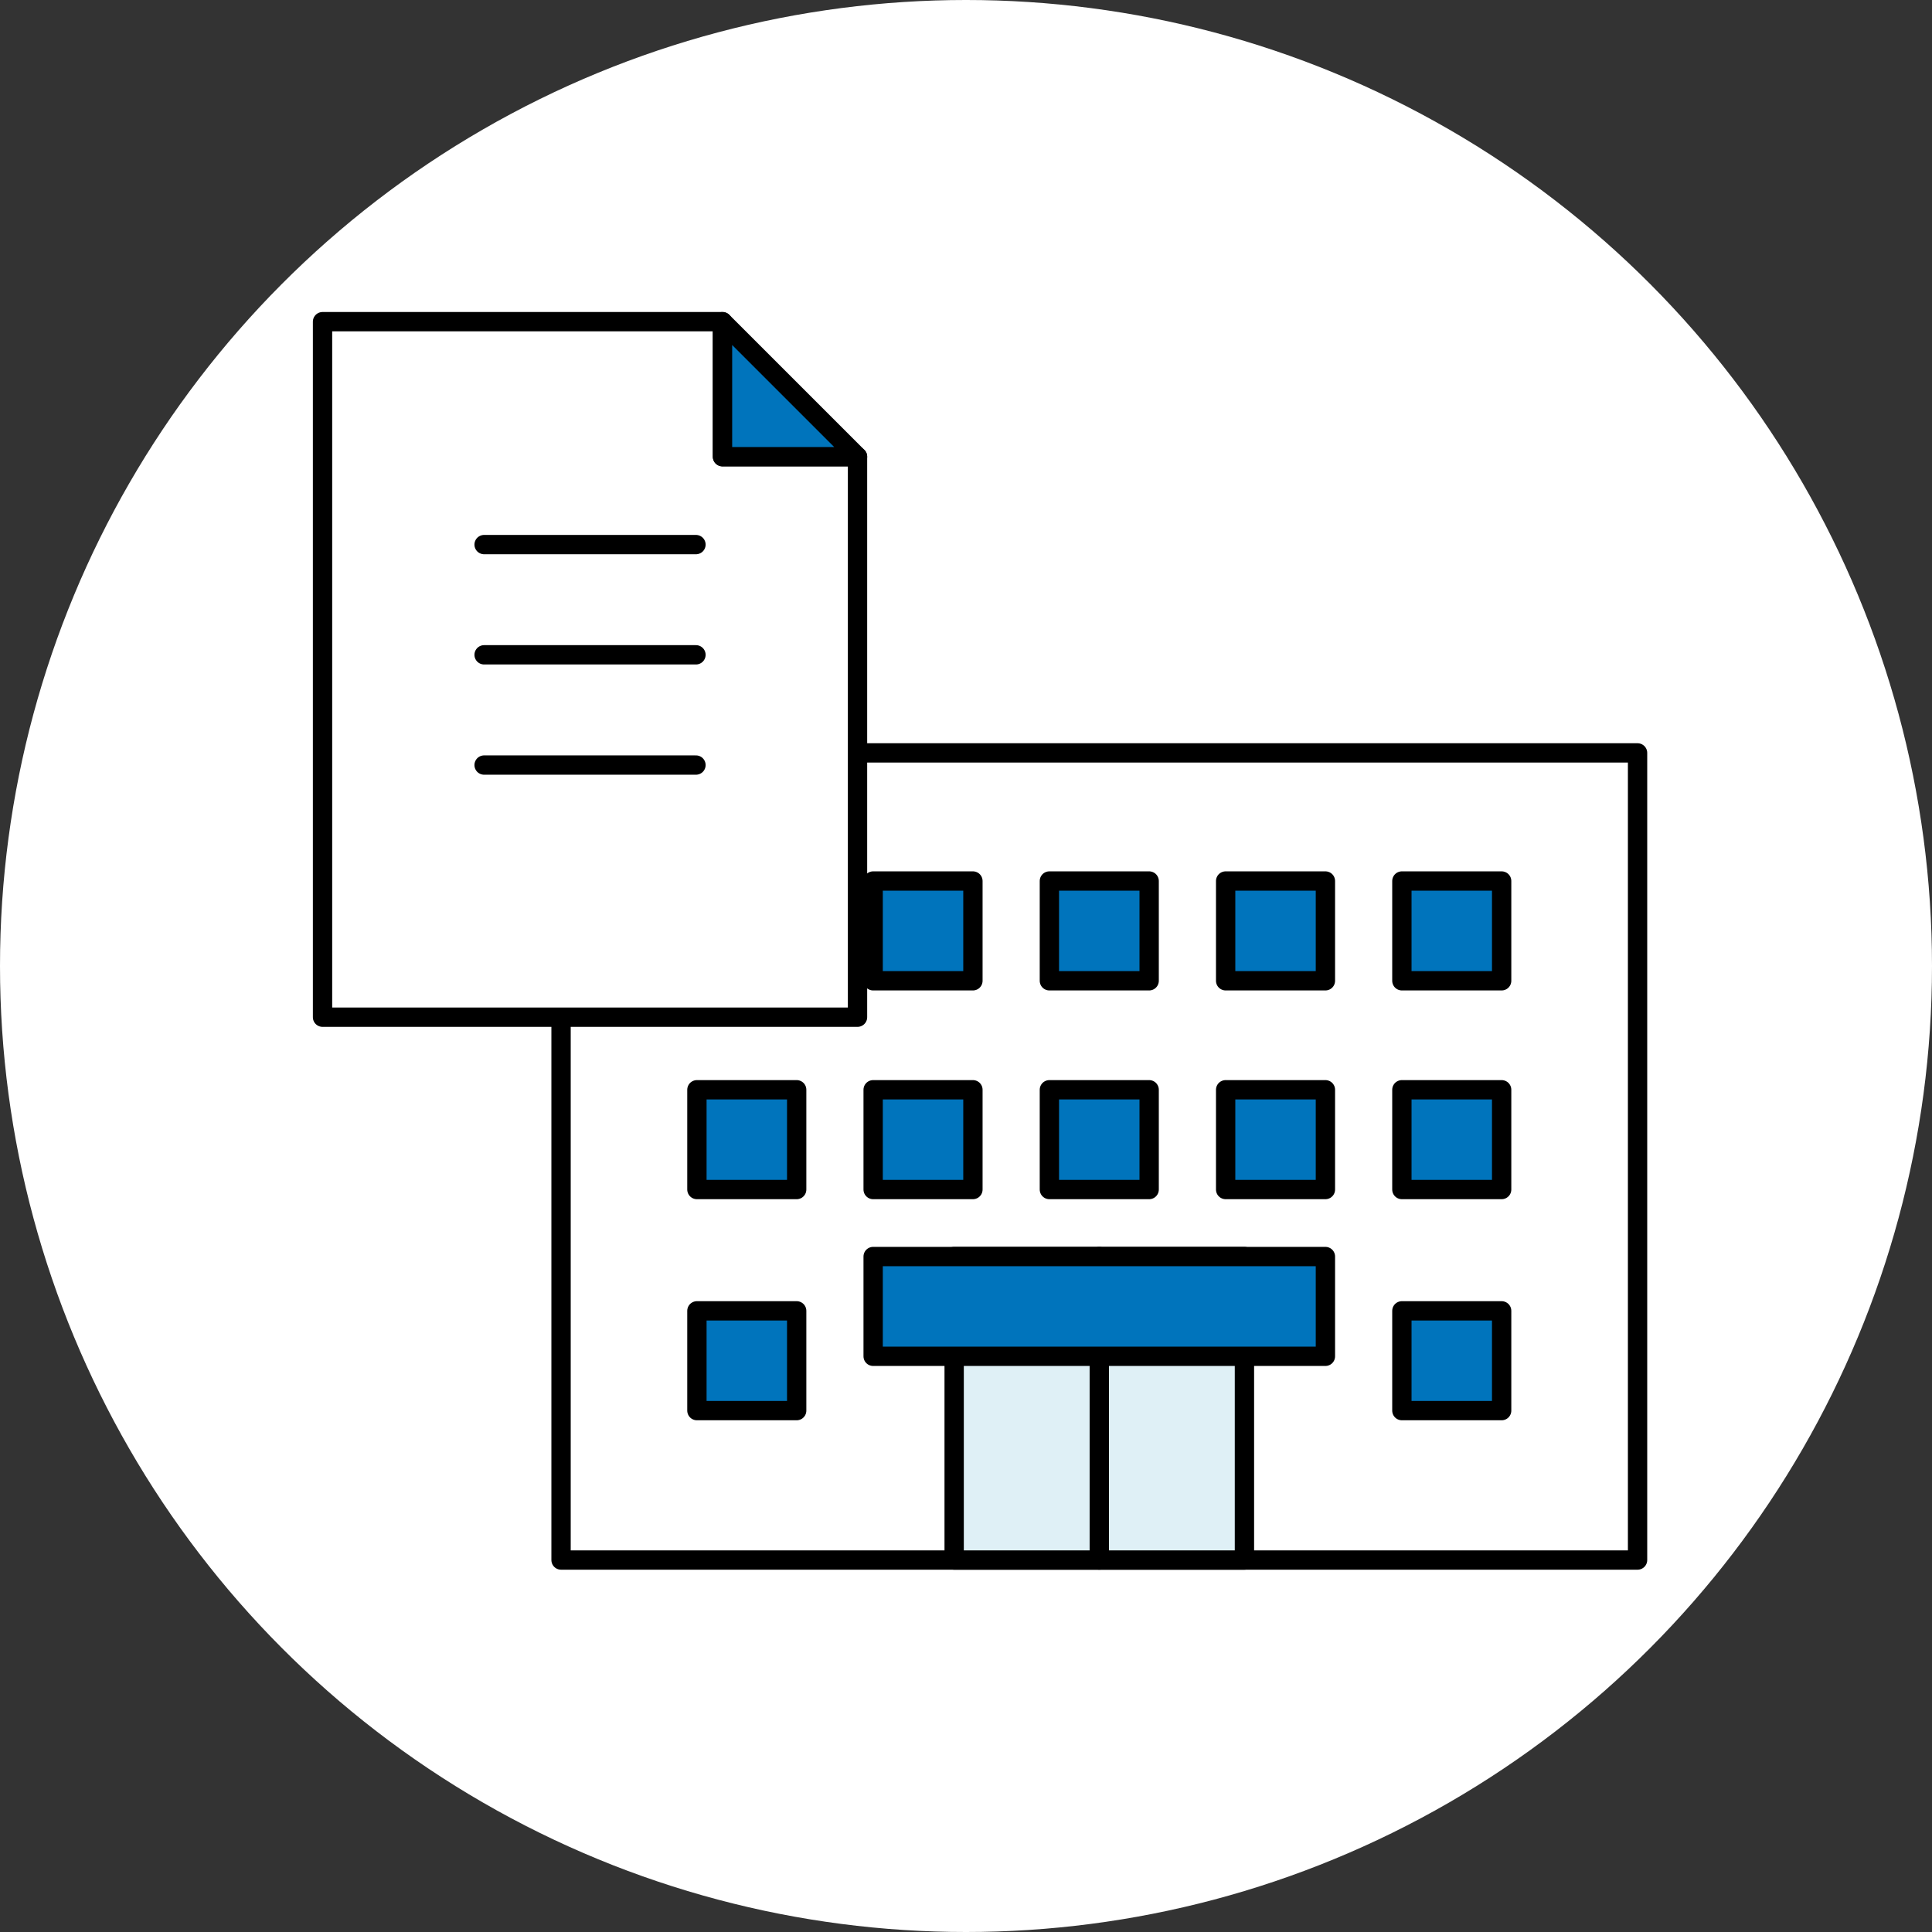 <svg xmlns="http://www.w3.org/2000/svg" xmlns:xlink="http://www.w3.org/1999/xlink" width="100" height="100" viewBox="0 0 100 100">
  <rect x="0" y="0" width="100" height="100" fill="#333333" stroke="none"/>
  <defs>
    <clipPath id="clip-path">
      <rect id="Rectangle_37378" data-name="Rectangle 37378" width="69.266" height="65.297" fill="none" />
    </clipPath>
  </defs>
  <g id="Group_9203" data-name="Group 9203" transform="translate(-42 0.22)">
    <g id="Group_9198" data-name="Group 9198" transform="translate(42)">
      <circle id="Ellipse_69" data-name="Ellipse 69" cx="50" cy="50" r="50" transform="translate(0 -0.22)" fill="#fff" />
    </g>
    <g id="Group_14863" data-name="Group 14863" transform="translate(58.094 15.83)">
      <rect id="Rectangle_37376" data-name="Rectangle 37376" width="55.721" height="41.776" transform="translate(12.944 22.921)" fill="#fff" />
      <g id="Group_14854" data-name="Group 14854" transform="translate(0 0)">
        <g id="Group_14853" data-name="Group 14853" clip-path="url(#clip-path)">
          <rect id="Rectangle_37377" data-name="Rectangle 37377" width="55.72" height="41.777" transform="translate(12.946 22.92)" fill="none" stroke="#000" stroke-linecap="round" stroke-linejoin="round" stroke-width="1" />
        </g>
      </g>
      <rect id="Rectangle_37379" data-name="Rectangle 37379" width="5.164" height="5.164" transform="translate(19.978 51.799)" fill="#0074bc" />
      <rect id="Rectangle_37380" data-name="Rectangle 37380" width="5.164" height="5.164" transform="translate(19.978 51.799)" fill="none" stroke="#000" stroke-linecap="round" stroke-linejoin="round" stroke-width="1" />
      <rect id="Rectangle_37381" data-name="Rectangle 37381" width="5.164" height="5.164" transform="translate(19.978 40.356)" fill="#0074bc" />
      <rect id="Rectangle_37382" data-name="Rectangle 37382" width="5.164" height="5.164" transform="translate(19.978 40.356)" fill="none" stroke="#000" stroke-linecap="round" stroke-linejoin="round" stroke-width="1" />
      <rect id="Rectangle_37383" data-name="Rectangle 37383" width="5.164" height="5.164" transform="translate(29.1 40.356)" fill="#0074bc" />
      <rect id="Rectangle_37384" data-name="Rectangle 37384" width="5.164" height="5.164" transform="translate(29.1 40.356)" fill="none" stroke="#000" stroke-linecap="round" stroke-linejoin="round" stroke-width="1" />
      <rect id="Rectangle_37385" data-name="Rectangle 37385" width="5.164" height="5.164" transform="translate(38.222 40.356)" fill="#0074bc" />
      <rect id="Rectangle_37386" data-name="Rectangle 37386" width="5.164" height="5.164" transform="translate(38.222 40.356)" fill="none" stroke="#000" stroke-linecap="round" stroke-linejoin="round" stroke-width="1" />
      <rect id="Rectangle_37387" data-name="Rectangle 37387" width="5.164" height="5.164" transform="translate(47.345 40.356)" fill="#0074bc" />
      <rect id="Rectangle_37388" data-name="Rectangle 37388" width="5.164" height="5.164" transform="translate(47.345 40.356)" fill="none" stroke="#000" stroke-linecap="round" stroke-linejoin="round" stroke-width="1" />
      <rect id="Rectangle_37389" data-name="Rectangle 37389" width="5.164" height="5.164" transform="translate(56.467 51.799)" fill="#0074bc" />
      <rect id="Rectangle_37390" data-name="Rectangle 37390" width="5.164" height="5.164" transform="translate(56.467 51.799)" fill="none" stroke="#000" stroke-linecap="round" stroke-linejoin="round" stroke-width="1" />
      <rect id="Rectangle_37391" data-name="Rectangle 37391" width="5.164" height="5.164" transform="translate(56.467 40.356)" fill="#0074bc" />
      <rect id="Rectangle_37392" data-name="Rectangle 37392" width="5.164" height="5.164" transform="translate(56.467 40.356)" fill="none" stroke="#000" stroke-linecap="round" stroke-linejoin="round" stroke-width="1" />
      <rect id="Rectangle_37393" data-name="Rectangle 37393" width="5.164" height="5.164" transform="translate(19.978 29.551)" fill="#0074bc" />
      <rect id="Rectangle_37394" data-name="Rectangle 37394" width="5.164" height="5.164" transform="translate(19.978 29.551)" fill="none" stroke="#000" stroke-linecap="round" stroke-linejoin="round" stroke-width="1" />
      <rect id="Rectangle_37395" data-name="Rectangle 37395" width="5.164" height="5.164" transform="translate(29.1 29.551)" fill="#0074bc" />
      <rect id="Rectangle_37396" data-name="Rectangle 37396" width="5.164" height="5.164" transform="translate(29.1 29.551)" fill="none" stroke="#000" stroke-linecap="round" stroke-linejoin="round" stroke-width="1" />
      <rect id="Rectangle_37397" data-name="Rectangle 37397" width="5.164" height="5.164" transform="translate(38.222 29.551)" fill="#0074bc" />
      <rect id="Rectangle_37398" data-name="Rectangle 37398" width="5.164" height="5.164" transform="translate(38.222 29.551)" fill="none" stroke="#000" stroke-linecap="round" stroke-linejoin="round" stroke-width="1" />
      <rect id="Rectangle_37399" data-name="Rectangle 37399" width="5.164" height="5.164" transform="translate(47.345 29.551)" fill="#0074bc" />
      <rect id="Rectangle_37400" data-name="Rectangle 37400" width="5.164" height="5.164" transform="translate(47.345 29.551)" fill="none" stroke="#000" stroke-linecap="round" stroke-linejoin="round" stroke-width="1" />
      <rect id="Rectangle_37401" data-name="Rectangle 37401" width="5.164" height="5.164" transform="translate(56.467 29.551)" fill="#0074bc" />
      <rect id="Rectangle_37402" data-name="Rectangle 37402" width="5.164" height="5.164" transform="translate(56.467 29.551)" fill="none" stroke="#000" stroke-linecap="round" stroke-linejoin="round" stroke-width="1" />
      <rect id="Rectangle_37403" data-name="Rectangle 37403" width="15.024" height="15.709" transform="translate(33.293 48.988)" fill="#dff0f6" />
      <g id="Group_14856" data-name="Group 14856" transform="translate(0 0)">
        <g id="Group_14855" data-name="Group 14855" clip-path="url(#clip-path)">
          <rect id="Rectangle_37404" data-name="Rectangle 37404" width="15.025" height="15.709" transform="translate(33.293 48.988)" fill="none" stroke="#000" stroke-linecap="round" stroke-linejoin="round" stroke-width="1" />
        </g>
      </g>
      <path id="Path_110707" data-name="Path 110707" d="M33.991,56.516v0Z" transform="translate(6.813 8.18)" fill="#dff0f6" />
      <g id="Group_14858" data-name="Group 14858" transform="translate(0 0)">
        <g id="Group_14857" data-name="Group 14857" clip-path="url(#clip-path)">
          <line id="Line_5253" data-name="Line 5253" y2="15.709" transform="translate(40.805 48.988)" fill="none" stroke="#000" stroke-linecap="round" stroke-linejoin="round" stroke-width="1" />
        </g>
      </g>
      <rect id="Rectangle_37407" data-name="Rectangle 37407" width="23.409" height="5.164" transform="translate(29.1 48.988)" fill="#0074bc" />
      <rect id="Rectangle_37408" data-name="Rectangle 37408" width="23.409" height="5.164" transform="translate(29.1 48.988)" fill="none" stroke="#000" stroke-linecap="round" stroke-linejoin="round" stroke-width="1" />
      <path id="Path_110708" data-name="Path 110708" d="M.5.5v36H28.191V7.489H21.2V.5Z" transform="translate(0.1 0.1)" fill="#fff" />
      <g id="Group_14860" data-name="Group 14860" transform="translate(0 0)">
        <g id="Group_14859" data-name="Group 14859" clip-path="url(#clip-path)">
          <path id="Path_110709" data-name="Path 110709" d="M21.2.5H.5v36H28.191V7.489H21.2Z" transform="translate(0.1 0.1)" fill="none" stroke="#000" stroke-linecap="round" stroke-linejoin="round" stroke-width="1" />
        </g>
      </g>
      <path id="Path_110710" data-name="Path 110710" d="M17.746.5V7.489h6.989Z" transform="translate(3.557 0.1)" fill="#0074bc" />
      <g id="Group_14862" data-name="Group 14862" transform="translate(0 0)">
        <g id="Group_14861" data-name="Group 14861" clip-path="url(#clip-path)">
          <path id="Path_110711" data-name="Path 110711" d="M17.746.5V7.489h6.989Z" transform="translate(3.557 0.1)" fill="none" stroke="#000" stroke-linecap="round" stroke-linejoin="round" stroke-width="1" />
        </g>
      </g>
      <line id="Line_5254" data-name="Line 5254" x2="10.966" transform="translate(8.963 12.138)" fill="none" stroke="#000" stroke-linecap="round" stroke-linejoin="round" stroke-width="1" />
      <line id="Line_5255" data-name="Line 5255" x2="10.966" transform="translate(8.963 17.843)" fill="none" stroke="#000" stroke-linecap="round" stroke-linejoin="round" stroke-width="1" />
      <line id="Line_5256" data-name="Line 5256" x2="10.966" transform="translate(8.963 23.549)" fill="none" stroke="#000" stroke-linecap="round" stroke-linejoin="round" stroke-width="1" />
    </g>
  </g>
</svg>